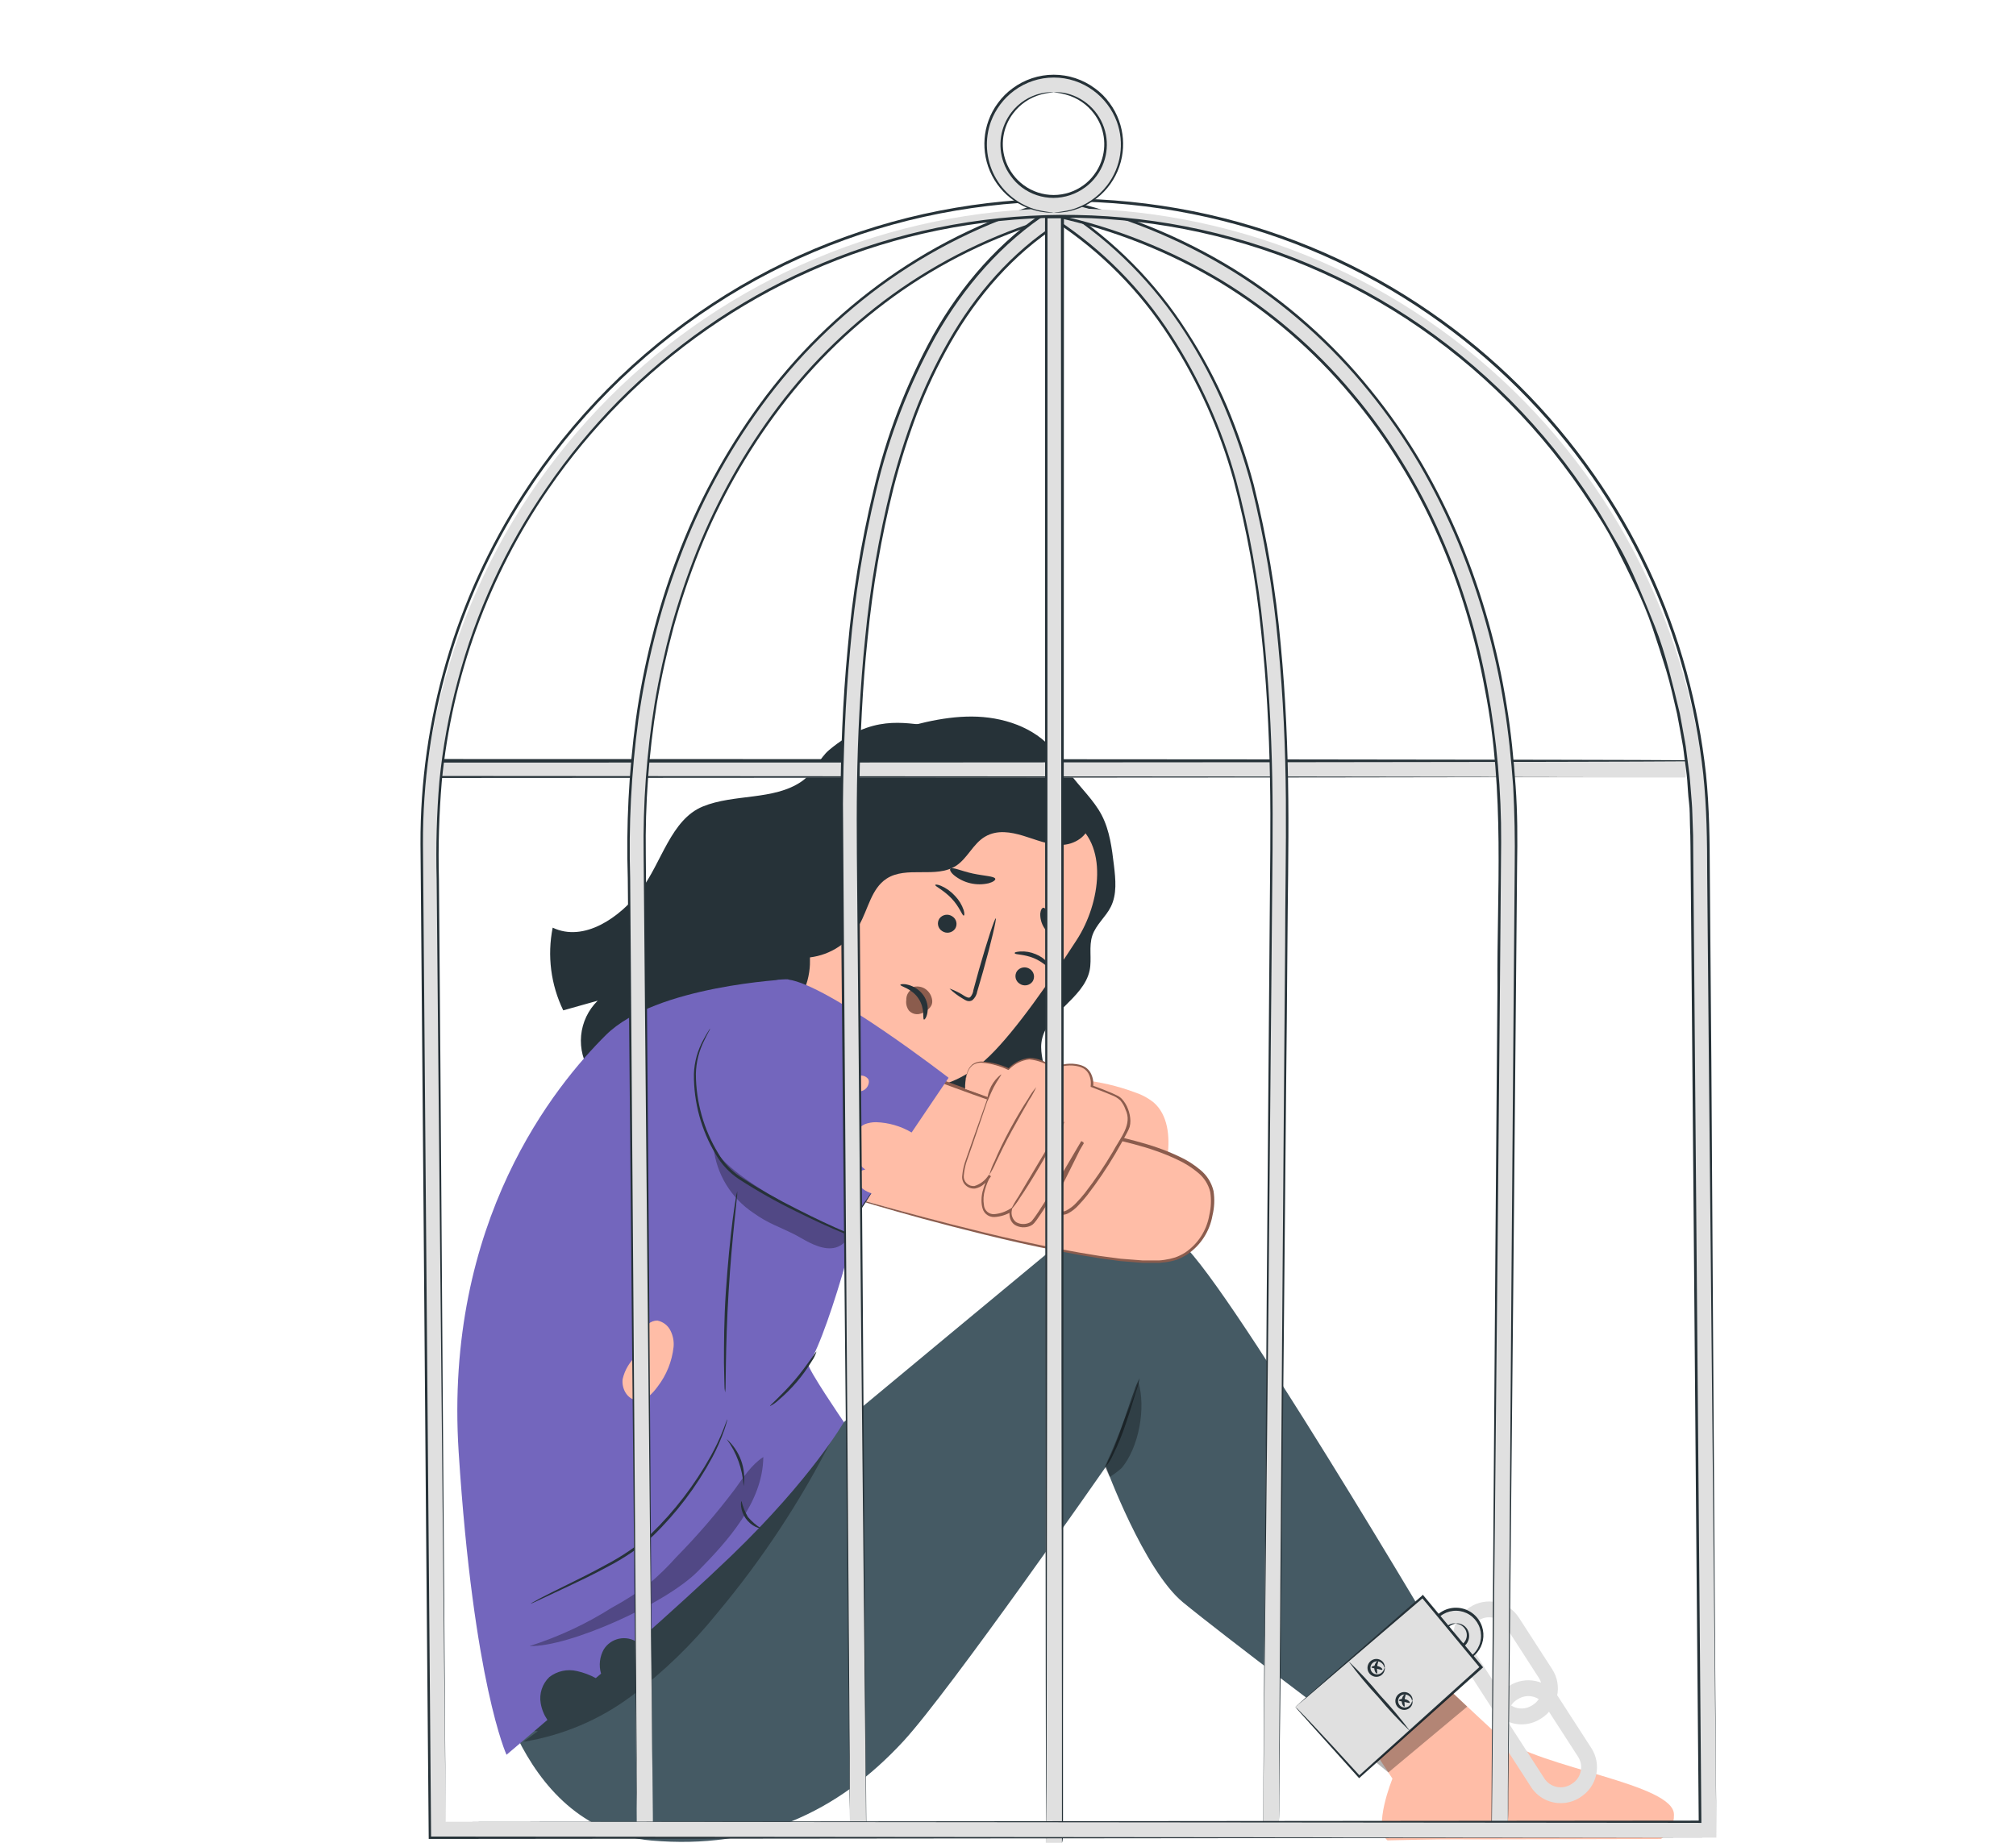 <?xml version="1.0" encoding="UTF-8"?> <svg xmlns="http://www.w3.org/2000/svg" width="350" height="320" viewBox="0 0 350 320" fill="none"> <g clip-path="url(#clip0_1232_600)"> <path d="M193.396 150.297C193.038 147.317 192.662 144.254 191.287 141.586C189.911 138.918 187.445 136.68 185.611 134.149C184.694 132.884 183.915 131.518 182.915 130.317C179.55 126.227 174.012 124.448 168.712 124.43C163.412 124.412 158.258 125.943 153.188 127.456L146.256 198.491C148.227 198.436 181.521 188.918 181.439 186.956C181.356 184.994 180.577 183.068 180.797 181.106C181.365 175.999 188.132 173.532 189.178 168.489C189.581 166.499 188.994 164.363 189.645 162.446C190.296 160.53 191.974 159.237 192.855 157.458C193.937 155.285 193.68 152.708 193.396 150.297Z" fill="#263238"></path> <path d="M185.987 142.493L163.412 133.214C162.448 132.647 161.306 132.462 160.213 132.697C159.119 132.931 158.154 133.567 157.507 134.479L121.214 179.73L141.194 206.569C143.945 202.956 153.921 187.808 153.912 187.827C153.903 187.845 162.687 192.311 171.848 183.325C176.432 178.85 182.31 170.35 186.913 163.244C191.076 156.862 192.561 146.363 185.987 142.493Z" fill="#FFBDA7"></path> <path d="M158.066 171.56C158.448 171.379 158.867 171.291 159.29 171.304C159.712 171.317 160.125 171.43 160.496 171.633C160.86 171.847 161.171 172.142 161.403 172.495C161.635 172.848 161.783 173.25 161.834 173.669C161.873 173.944 161.842 174.225 161.743 174.485C161.63 174.748 161.461 174.983 161.248 175.173C160.792 175.648 160.199 175.969 159.551 176.09C159.232 176.143 158.904 176.116 158.598 176.01C158.292 175.905 158.018 175.724 157.8 175.485C157.412 174.957 157.248 174.298 157.341 173.651C157.324 173.224 157.433 172.801 157.655 172.436C157.877 172.07 158.202 171.779 158.588 171.597" fill="#8B5C4D"></path> <path d="M179.265 170.441C179.016 170.785 178.643 171.018 178.225 171.09C177.807 171.162 177.377 171.067 177.028 170.826C176.851 170.717 176.698 170.574 176.578 170.404C176.459 170.235 176.374 170.043 176.329 169.841C176.285 169.638 176.282 169.429 176.32 169.225C176.358 169.021 176.436 168.826 176.551 168.653C176.801 168.311 177.174 168.08 177.592 168.008C178.009 167.936 178.438 168.029 178.788 168.268C178.964 168.378 179.115 168.522 179.235 168.692C179.354 168.861 179.438 169.052 179.483 169.255C179.527 169.457 179.531 169.666 179.493 169.87C179.456 170.074 179.378 170.268 179.265 170.441Z" fill="#263238"></path> <path d="M182.273 168.096C182.016 168.161 181.127 167.051 179.458 166.372C177.789 165.694 176.313 165.786 176.194 165.566C176.074 165.346 176.45 165.291 177.11 165.226C178.033 165.169 178.957 165.329 179.806 165.694C180.642 166.024 181.382 166.557 181.961 167.244C182.337 167.739 182.392 168.069 182.273 168.096Z" fill="#263238"></path> <path d="M165.805 161.299C165.555 161.641 165.181 161.872 164.764 161.944C164.346 162.016 163.917 161.923 163.567 161.684C163.391 161.575 163.238 161.431 163.118 161.262C162.998 161.093 162.913 160.901 162.869 160.698C162.825 160.496 162.821 160.286 162.859 160.082C162.897 159.878 162.976 159.684 163.09 159.511C163.34 159.169 163.714 158.937 164.131 158.865C164.549 158.794 164.978 158.887 165.328 159.126C165.504 159.235 165.657 159.378 165.777 159.548C165.897 159.717 165.982 159.909 166.026 160.111C166.071 160.314 166.074 160.524 166.036 160.727C165.998 160.931 165.919 161.126 165.805 161.299Z" fill="#263238"></path> <path d="M167.291 158.99C167.025 158.926 166.576 157.477 165.219 156.037C163.861 154.598 162.394 153.947 162.367 153.69C162.367 153.571 162.715 153.552 163.375 153.828C164.3 154.233 165.128 154.83 165.805 155.579C166.483 156.283 166.997 157.128 167.309 158.055C167.493 158.696 167.419 159.027 167.291 158.99Z" fill="#263238"></path> <path d="M164.842 171.662C165.753 171.983 166.621 172.414 167.428 172.945C167.813 173.174 168.207 173.358 168.446 173.156C168.756 172.809 168.949 172.373 168.996 171.909C169.308 170.79 169.628 169.617 169.959 168.388C171.371 163.409 172.709 159.411 172.874 159.475C173.039 159.54 172.095 163.62 170.683 168.645C170.335 169.864 169.995 171.029 169.665 172.147C169.571 172.745 169.269 173.291 168.812 173.688C168.667 173.778 168.503 173.833 168.333 173.849C168.162 173.865 167.991 173.841 167.831 173.78C167.592 173.684 167.364 173.561 167.153 173.413C166.311 172.929 165.535 172.341 164.842 171.662Z" fill="#263238"></path> <path d="M153.912 187.846C149.046 184.491 145.253 179.801 142.991 174.34C143.083 174.45 141.506 184.426 152.042 190.661L153.912 187.846Z" fill="#8B5C4D"></path> <path d="M160.413 177.045C160.129 176.981 160.642 175.147 159.45 173.377C158.258 171.607 156.259 171.277 156.314 171.02C156.314 170.901 156.846 170.791 157.681 171.02C158.752 171.302 159.69 171.951 160.331 172.854C160.94 173.73 161.184 174.809 161.009 175.862C160.862 176.696 160.532 177.091 160.413 177.045Z" fill="#263238"></path> <path d="M164.979 150.867C165.3 150.473 166.878 151.261 168.904 151.692C170.93 152.123 172.673 152.151 172.792 152.609C172.838 152.838 172.416 153.168 171.636 153.379C170.607 153.618 169.537 153.621 168.507 153.387C167.476 153.154 166.512 152.69 165.686 152.031C165.071 151.536 164.842 151.05 164.979 150.867Z" fill="#263238"></path> <path d="M181.154 157.631C181.659 157.631 181.97 158.905 182.75 160.134C183.529 161.363 184.437 162.225 184.244 162.692C184.144 162.903 183.703 162.958 183.098 162.692C182.325 162.338 181.675 161.762 181.231 161.037C180.787 160.312 180.569 159.471 180.604 158.621C180.668 157.988 180.916 157.631 181.154 157.631Z" fill="#263238"></path> <path d="M189.178 142.934C180.898 138.195 172.086 134.456 162.926 131.793C160.808 131.179 158.506 130.628 156.434 131.371C154.362 132.114 152.766 134.214 151.473 136.158L132.392 164.509L133.391 165.225C135.766 167.875 137.059 166.637 140.607 166.252C142.38 166.039 144.079 165.417 145.569 164.433C147.059 163.449 148.299 162.132 149.19 160.585C150.73 157.834 151.281 154.313 153.903 152.589C157.369 150.315 162.476 152.589 165.961 150.361C167.978 149.05 168.95 146.482 171.041 145.272C173.131 144.062 175.479 144.483 177.652 145.134C179.825 145.786 181.906 146.721 184.208 146.721C186.509 146.721 188.939 145.189 189.178 142.934Z" fill="#263238"></path> <path d="M143.972 130.217C142.221 131.666 141.414 134.132 139.14 135.719C134.298 139.02 127.44 137.828 122.021 140.047C116.464 142.321 114.859 149.83 111.228 154.599C107.597 159.367 101.371 163.667 95.952 161.09C94.983 165.949 95.627 170.991 97.786 175.45L103.764 173.772C102.126 175.383 101.108 177.521 100.89 179.808C100.672 182.096 101.268 184.387 102.572 186.279C106.781 182.886 111.146 179.42 116.326 177.935L134.06 174.184C139.268 176.578 140.69 169.6 140.616 166.959C140.405 158.771 148.869 160.384 151.995 151.829C155.461 142.458 155.801 144.576 160.248 138.534L161.376 125.972C156.874 125.632 151.445 123.982 143.972 130.217Z" fill="#263238"></path> <path d="M238.83 304.434L241.745 308.863C241.745 308.863 238.27 317.391 240.874 319.582C240.874 319.582 250.548 319.362 252.061 319.399C253.574 319.435 288.372 319.334 288.372 319.334C289.079 318.894 289.658 318.277 290.052 317.543C290.447 316.81 290.642 315.986 290.618 315.153C290.756 309.716 267.493 307.084 260.561 301.711C259.424 300.794 252.226 293.99 252.226 293.99L238.83 304.434Z" fill="#FFBDA7"></path> <path d="M145.559 247.742C146.191 247.183 183.282 216.429 183.282 216.429C183.282 216.429 195.523 210.661 204.573 215.512C210.992 218.996 251.539 287.858 251.539 287.858L235.877 301.686C235.877 301.686 212.165 283.842 205.371 278.24C198.576 272.637 191.993 254.702 191.993 254.702C191.993 254.702 164.888 293.635 156.865 302.337C145.329 314.844 131.264 321.18 113.099 319.612C88.91 317.521 84.71 285.566 84.71 285.566L121.388 262.551L145.559 247.742Z" fill="#455A64"></path> <path d="M197.852 239.332C197.71 240.126 197.499 240.905 197.219 241.661C196.779 243.091 196.192 245.054 195.459 247.209C194.848 249.062 194.107 250.87 193.24 252.618C192.919 253.362 192.49 254.055 191.965 254.672C192.248 253.921 192.573 253.187 192.937 252.472C193.542 251.115 194.267 249.207 195 247.062C195.734 244.916 196.376 242.954 196.898 241.56C197.135 240.785 197.455 240.038 197.852 239.332Z" fill="#263238"></path> <g opacity="0.3"> <path d="M197.632 239.982C197.068 241.902 196.372 243.78 195.55 245.603C193.827 250.188 192.855 252.425 191.791 254.699L192.653 256.478C193.393 256.02 194.093 255.498 194.744 254.919C197.733 251.297 198.98 244.485 197.632 239.982Z" fill="black"></path> </g> <path d="M139.231 170.03C139.231 170.113 138.415 170.03 137.141 170.205C135.483 170.446 133.878 170.964 132.391 171.736C130.9 172.516 129.469 173.404 128.109 174.395C127.557 174.834 126.96 175.215 126.33 175.532C126.799 175.002 127.329 174.528 127.907 174.12C129.232 173.039 130.664 172.095 132.18 171.305C133.711 170.506 135.384 170.017 137.104 169.865C137.817 169.761 138.543 169.817 139.231 170.03Z" fill="#263238"></path> <path d="M102.545 182.051C103.337 181.6 104.173 181.232 105.039 180.95C106.616 180.354 108.835 179.611 111.32 178.951C113.805 178.291 116.098 177.842 117.739 177.585C118.644 177.396 119.565 177.3 120.49 177.301C119.623 177.57 118.737 177.775 117.84 177.915C116.189 178.264 113.924 178.759 111.421 179.419C108.918 180.079 106.736 180.758 105.14 181.253C104.295 181.579 103.428 181.845 102.545 182.051Z" fill="#263238"></path> <g opacity="0.3"> <path d="M137.022 258.462C134.9 261.033 132.599 263.451 130.135 265.696C127.43 268.044 124.395 269.951 121.516 272.06C118.125 274.541 114.948 277.302 112.017 280.312C111.031 281.46 109.867 282.442 108.569 283.219C107.308 283.765 105.979 284.136 104.617 284.319C102.233 284.784 99.888 285.431 97.602 286.254C95.825 286.798 94.184 287.714 92.788 288.941C89.891 291.774 89.744 296.276 89.799 300.366L93.366 300.632L90.854 302.466C97.686 301.369 104.15 298.628 109.688 294.479C115.198 290.333 120.172 285.519 124.496 280.147C132.313 270.818 139.033 260.622 144.522 249.76L137.022 258.462Z" fill="black"></path> </g> <path d="M149.556 206.175L154.994 181.005L136.793 170.057C136.793 170.057 113.869 171.111 105.195 179.73C96.521 188.35 77.045 211.952 79.63 252.169C82.216 292.386 87.938 304.719 87.938 304.719C87.938 304.719 90.762 302.335 95.035 298.667C94.444 297.796 94.046 296.807 93.871 295.769C93.729 294.948 93.791 294.105 94.052 293.313C94.313 292.522 94.764 291.807 95.365 291.23C96.037 290.708 96.817 290.342 97.649 290.161C98.48 289.98 99.342 289.989 100.17 290.185C101.31 290.436 102.409 290.847 103.434 291.405L104.351 290.634C104.141 289.929 104.077 289.188 104.162 288.456C104.247 287.725 104.48 287.018 104.846 286.38C105.141 285.919 105.524 285.522 105.974 285.211C106.423 284.899 106.93 284.68 107.465 284.566C107.999 284.452 108.551 284.444 109.089 284.545C109.626 284.645 110.138 284.851 110.596 285.151C116.409 279.989 122.342 274.615 127.027 270.104C141.001 256.634 146.503 246.942 146.503 246.942C146.503 246.942 140.02 237.452 140.369 236.911C144.11 231.235 151.161 204.579 149.556 206.175Z" fill="#7366BD"></path> <path d="M202.703 200.664C203.124 197.373 202.785 193.604 200.273 191.431C199.28 190.648 198.156 190.049 196.953 189.661C194.028 188.577 190.978 187.865 187.876 187.543L181.695 195.108L202.703 200.664Z" fill="#FFBDA7"></path> <path d="M126.266 246.463C126.255 246.629 126.221 246.793 126.165 246.949C126.073 247.261 125.963 247.719 125.752 248.297C125.177 249.94 124.478 251.537 123.662 253.074C120.939 258.137 117.45 262.749 113.319 266.746C110.93 268.832 108.298 270.62 105.479 272.073C102.93 273.458 100.555 274.577 98.574 275.512L93.87 277.713L92.587 278.309C92.439 278.383 92.286 278.444 92.128 278.492C92.251 278.383 92.391 278.293 92.541 278.226C92.825 278.061 93.238 277.823 93.779 277.538C94.87 276.961 96.456 276.181 98.428 275.209C100.399 274.237 102.737 273.091 105.268 271.688C108.039 270.232 110.63 268.456 112.989 266.398C117.083 262.43 120.577 257.886 123.359 252.909C124.202 251.401 124.943 249.839 125.578 248.233C126.027 247.096 126.229 246.445 126.266 246.463Z" fill="#263238"></path> <path d="M142.258 206.203C142.258 206.203 186.344 219.847 201.419 218.985C209.744 218.499 210.826 210.045 210.588 207.441C210.35 204.836 208.397 200.949 194.34 197.666C180.283 194.383 154.746 184.389 154.746 184.389L142.258 206.203Z" fill="#FFBDA7"></path> <path d="M142.258 206.203C142.258 206.203 142.313 206.074 142.45 205.827L143.074 204.699L145.504 200.362C147.649 196.547 150.739 191.064 154.563 184.306L154.627 184.178L154.774 184.224C161.623 186.846 169.775 189.863 178.908 192.898C183.492 194.402 188.297 195.924 193.359 197.18C195.889 197.813 198.494 198.427 201.052 199.326C202.345 199.779 203.612 200.302 204.848 200.894C206.115 201.484 207.299 202.24 208.369 203.14C209.524 204.073 210.336 205.363 210.68 206.808C210.903 208.218 210.844 209.657 210.505 211.044C210.269 212.418 209.756 213.729 208.998 214.898C208.24 216.068 207.252 217.071 206.095 217.848C205.517 218.216 204.902 218.523 204.261 218.765C203.618 218.966 202.958 219.11 202.29 219.196C201.96 219.196 201.62 219.287 201.29 219.297H198.356L194.542 218.994L190.874 218.499C181.154 216.958 172.535 214.831 165.374 212.997C158.212 211.163 152.417 209.449 148.438 208.257L143.853 206.863L142.67 206.478L142.276 206.331L142.689 206.432L143.881 206.771L148.465 208.082C152.454 209.21 158.24 210.833 165.429 212.667C172.617 214.501 181.218 216.582 190.91 218.095L194.578 218.581L198.356 218.875H201.254C201.574 218.875 201.886 218.801 202.171 218.774C202.793 218.689 203.406 218.551 204.004 218.361C204.615 218.146 205.199 217.863 205.747 217.518C206.85 216.774 207.791 215.815 208.512 214.697C209.234 213.58 209.722 212.328 209.946 211.017C210.261 209.695 210.318 208.325 210.111 206.982C209.783 205.653 209.026 204.47 207.956 203.617C206.915 202.747 205.766 202.017 204.536 201.444C203.32 200.855 202.071 200.338 200.795 199.894C198.264 198.977 195.679 198.39 193.148 197.758C188.059 196.483 183.245 194.952 178.669 193.439C169.5 190.376 161.385 187.332 154.545 184.664L154.755 184.59L145.586 200.453C144.504 202.287 143.651 203.782 143.064 204.791L142.395 205.928C142.349 206.065 142.258 206.203 142.258 206.203Z" fill="#8B5C4D"></path> <path d="M167.565 189.13C167.565 189.13 167.318 185.462 169.243 184.674C171.169 183.885 175.103 185.682 175.103 185.682C176.037 184.703 177.268 184.059 178.605 183.848C180.513 183.72 183.071 185.517 183.071 185.517C184.472 184.826 186.081 184.682 187.582 185.114C189.985 185.866 189.563 188.626 189.563 188.626C189.563 188.626 192.653 189.744 194.019 190.459C195.385 191.175 196.522 194.127 195.78 195.879C195.037 197.63 188.151 209.633 184.978 210.55C182.475 211.256 183.282 207.606 183.282 207.606L187.931 198.281C187.931 198.281 181.008 210.256 179.302 212.182C178.431 213.172 175.038 213.218 175.469 210.119C175.469 210.119 170.811 212.97 170.573 208.697C170.61 207.086 171.052 205.509 171.857 204.113C171.857 204.113 170.023 206.864 168.29 206.002C166.758 205.241 166.841 203.948 168.29 199.831C169.738 195.714 171.462 190.606 171.462 190.606L167.565 189.13Z" fill="#FFBDA7"></path> <path d="M167.565 189.13C167.661 189.143 167.754 189.171 167.841 189.213L168.611 189.479L171.545 190.533H171.618V190.616C170.94 192.633 170.014 195.365 168.868 198.694C168.583 199.528 168.281 200.399 167.951 201.307C167.609 202.23 167.396 203.196 167.318 204.177C167.299 204.417 167.333 204.659 167.419 204.884C167.504 205.109 167.639 205.312 167.813 205.479C167.989 205.652 168.202 205.784 168.434 205.866C168.667 205.949 168.915 205.979 169.161 205.956C170.215 205.64 171.112 204.94 171.673 203.994L171.994 204.195C171.57 204.954 171.237 205.76 171.004 206.598C170.737 207.464 170.674 208.381 170.821 209.275C170.854 209.717 171.058 210.129 171.391 210.422C171.723 210.715 172.157 210.866 172.599 210.843C173.576 210.758 174.518 210.444 175.35 209.926L175.726 209.706L175.671 210.137C175.582 210.517 175.602 210.915 175.731 211.283C175.859 211.652 176.09 211.976 176.396 212.219C176.746 212.42 177.14 212.534 177.543 212.552C177.947 212.57 178.349 212.49 178.715 212.32C178.889 212.242 179.042 212.126 179.165 211.98C179.302 211.806 179.44 211.641 179.568 211.458C179.834 211.1 180.082 210.733 180.338 210.348C180.834 209.596 181.329 208.817 181.815 208.037C183.768 204.892 185.73 201.573 187.72 198.153L188.132 198.373L184.942 204.791L183.484 207.707V207.652C183.314 208.363 183.33 209.105 183.529 209.807C183.573 209.954 183.657 210.085 183.772 210.186C183.888 210.287 184.029 210.352 184.18 210.376C184.516 210.418 184.856 210.354 185.152 210.192C185.796 209.851 186.376 209.401 186.867 208.863C187.381 208.322 187.876 207.771 188.334 207.185C190.109 204.898 191.735 202.5 193.203 200.005C194.487 197.593 196.66 195.237 195.395 192.669C195.197 192.08 194.885 191.535 194.478 191.065C194.028 190.658 193.501 190.347 192.928 190.148C191.773 189.644 190.627 189.231 189.499 188.782L189.352 188.736V188.571C189.454 187.819 189.313 187.054 188.949 186.388C188.764 186.076 188.514 185.807 188.215 185.6C187.912 185.411 187.581 185.271 187.234 185.187C185.857 184.853 184.407 185.012 183.135 185.637L183.034 185.682L182.952 185.627C181.714 184.691 180.242 184.117 178.697 183.968C177.354 184.118 176.106 184.738 175.176 185.719L175.112 185.792H175.029C173.632 185.111 172.122 184.691 170.573 184.555C169.958 184.482 169.338 184.639 168.831 184.995C168.436 185.33 168.141 185.768 167.978 186.26C167.749 186.938 167.616 187.645 167.584 188.36V188.919C167.591 188.983 167.591 189.048 167.584 189.112C167.584 189.112 167.584 189.048 167.584 188.919C167.584 188.791 167.584 188.607 167.584 188.36C167.588 187.629 167.702 186.902 167.923 186.205C168.085 185.685 168.386 185.219 168.794 184.857C169.325 184.473 169.975 184.291 170.628 184.344C172.217 184.46 173.771 184.867 175.213 185.545H175.057C176.025 184.52 177.324 183.871 178.725 183.711C179.512 183.724 180.288 183.895 181.008 184.215C181.769 184.537 182.497 184.933 183.181 185.398H183.007C184.352 184.715 185.895 184.533 187.362 184.885C187.752 184.976 188.123 185.131 188.463 185.343C188.809 185.584 189.1 185.897 189.315 186.26C189.726 187.003 189.89 187.857 189.783 188.699L189.655 188.488C190.792 188.901 191.947 189.341 193.111 189.845L193.983 190.258C194.296 190.405 194.577 190.614 194.808 190.872C195.261 191.378 195.613 191.966 195.844 192.605C196.095 193.249 196.231 193.932 196.247 194.623C196.255 194.981 196.211 195.339 196.119 195.686C196.003 196.022 195.859 196.347 195.688 196.658C195.055 197.878 194.358 199.079 193.643 200.326C192.163 202.837 190.528 205.253 188.747 207.561C188.279 208.157 187.775 208.725 187.252 209.275C186.73 209.859 186.11 210.347 185.418 210.715C185.037 210.911 184.605 210.985 184.18 210.926C183.949 210.886 183.733 210.785 183.554 210.634C183.375 210.482 183.24 210.285 183.163 210.064C182.927 209.271 182.905 208.429 183.098 207.625L184.547 204.709C185.648 202.517 186.73 200.344 187.747 198.29L188.169 198.52C186.17 201.94 184.208 205.259 182.246 208.404C181.751 209.193 181.255 209.972 180.742 210.733C180.494 211.109 180.238 211.485 179.972 211.852C179.834 212.035 179.687 212.219 179.541 212.393C179.376 212.585 179.173 212.741 178.945 212.851C178.51 213.054 178.032 213.147 177.552 213.123C177.073 213.099 176.607 212.959 176.194 212.714C175.791 212.442 175.498 212.036 175.369 211.568C175.246 211.126 175.218 210.664 175.286 210.211L175.607 210.421C174.71 210.959 173.698 211.274 172.655 211.338C172.384 211.353 172.113 211.313 171.858 211.221C171.603 211.13 171.369 210.989 171.169 210.807C170.972 210.626 170.813 210.408 170.701 210.165C170.607 209.927 170.534 209.682 170.481 209.431C170.325 208.478 170.394 207.501 170.683 206.579C170.925 205.707 171.277 204.87 171.728 204.085L172.04 204.287C171.7 204.775 171.299 205.219 170.848 205.607C170.401 206.01 169.853 206.283 169.262 206.396C168.964 206.42 168.664 206.38 168.382 206.279C168.101 206.178 167.844 206.018 167.63 205.809C167.424 205.61 167.264 205.368 167.163 205.1C167.061 204.832 167.02 204.545 167.043 204.26C167.128 203.246 167.353 202.249 167.712 201.298C168.033 200.381 168.336 199.51 168.629 198.675L171.462 190.643V190.744L168.528 189.598L167.786 189.295L167.565 189.13Z" fill="#8B5C4D"></path> <path d="M184.858 194.695C184.52 195.512 184.115 196.301 183.648 197.052C182.85 198.482 181.732 200.454 180.466 202.599C179.201 204.745 177.991 206.671 177.064 208.018C176.601 208.776 176.067 209.489 175.469 210.146C175.845 209.346 176.284 208.576 176.78 207.844L180.054 202.343C181.319 200.188 182.484 198.253 183.355 196.841C183.787 196.08 184.29 195.361 184.858 194.695Z" fill="#8B5C4D"></path> <path d="M179.907 188.781C179.559 189.556 179.148 190.301 178.679 191.009C177.89 192.357 176.845 194.228 175.68 196.337C174.516 198.446 173.599 200.371 172.93 201.774C172.602 202.558 172.209 203.312 171.756 204.03C171.975 203.202 172.282 202.399 172.673 201.637C173.278 200.188 174.195 198.226 175.332 196.135C176.469 194.044 177.588 192.165 178.459 190.863C178.87 190.122 179.355 189.424 179.907 188.781Z" fill="#8B5C4D"></path> <path d="M173.818 186.561C173.919 186.652 173.167 187.56 172.507 188.835C171.847 190.109 171.508 191.237 171.37 191.209C171.418 190.304 171.661 189.419 172.084 188.616C172.507 187.814 173.098 187.112 173.818 186.561Z" fill="#8B5C4D"></path> <path d="M111.797 231.437C111.879 232.362 111.792 233.294 111.54 234.187C111.299 234.609 110.989 234.987 110.623 235.306C109.362 236.387 108.479 237.842 108.102 239.46C107.872 241.083 108.881 242.99 110.522 243.128C112.164 243.265 113.273 242 114.19 240.762C115.716 238.769 116.667 236.398 116.941 233.903C117.03 232.958 116.858 232.007 116.446 231.152C116.232 230.685 115.91 230.275 115.507 229.956C115.104 229.637 114.63 229.419 114.126 229.318C113.542 229.313 112.977 229.527 112.543 229.917C112.108 230.308 111.836 230.846 111.779 231.427" fill="#FFBDA7"></path> <g opacity="0.3"> <path d="M127.586 258.591C124.456 262.746 121.056 266.691 117.408 270.401C115.916 272.081 114.304 273.65 112.585 275.096C110.577 276.612 108.455 277.973 106.24 279.167C101.779 281.998 96.971 284.241 91.936 285.842C98.868 286.025 115.666 278.442 121.186 272.822C126.266 267.659 132.446 260.901 132.519 253.016C130.438 254.373 129.053 256.555 127.586 258.591Z" fill="black"></path> </g> <g opacity="0.3"> <path d="M124.863 181.059C122.58 186.258 123.029 194.162 123.882 199.333C124.144 201.599 124.895 203.78 126.084 205.726C127.273 207.672 128.872 209.336 130.768 210.602C133.519 212.556 135.151 212.941 138.104 214.444C140.35 215.6 146.897 220.542 148.621 211.143L124.863 181.059Z" fill="black"></path> </g> <path d="M148.759 205.405C148.669 205.158 148.638 204.893 148.667 204.632C148.696 204.37 148.785 204.119 148.927 203.897C149.069 203.675 149.26 203.489 149.485 203.353C149.71 203.217 149.964 203.135 150.226 203.113C149.591 202.639 149.06 202.039 148.665 201.352C148.271 200.664 148.022 199.903 147.934 199.115C147.869 198.323 148.042 197.53 148.431 196.838C148.82 196.145 149.406 195.584 150.116 195.227C150.748 194.985 151.42 194.864 152.097 194.87C154.271 194.937 156.394 195.552 158.268 196.658L164.686 187.158C164.686 187.158 143.725 170.937 136.83 170.103C131.071 169.397 123.341 178.631 123.341 178.631C120.591 180.263 120.792 188.964 123.24 197.941C125.139 204.91 146.714 214.098 146.714 214.098L151.299 207.221C150.28 206.902 149.39 206.266 148.759 205.405Z" fill="#7366BD"></path> <path d="M148.685 186.78C148.366 186.829 148.075 186.993 147.867 187.241C147.659 187.489 147.549 187.805 147.558 188.128C147.589 188.45 147.718 188.755 147.928 189.001C148.138 189.247 148.418 189.422 148.731 189.504C148.978 189.555 149.234 189.553 149.48 189.498C149.727 189.442 149.958 189.334 150.159 189.181C150.36 189.028 150.526 188.833 150.645 188.61C150.764 188.388 150.834 188.142 150.849 187.89C150.854 187.733 150.826 187.577 150.767 187.431C150.626 187.229 150.438 187.063 150.219 186.948C150.001 186.833 149.758 186.772 149.511 186.771C149.113 186.653 148.685 186.685 148.309 186.863" fill="#FFBDA7"></path> <path d="M151.243 207.174C151.173 207.353 151.08 207.522 150.968 207.679L150.097 209.072L146.815 214.143L146.741 214.262L146.613 214.207C144.192 213.226 141.341 211.924 138.214 210.365C134.796 208.7 131.483 206.829 128.292 204.763C126.645 203.666 125.274 202.204 124.285 200.49C121.74 196.266 120.42 191.419 120.471 186.488C120.547 184.398 121.116 182.356 122.131 180.528C122.47 179.877 122.763 179.391 122.974 179.07C123.067 178.897 123.177 178.734 123.304 178.584C123.243 178.77 123.16 178.949 123.057 179.116C122.873 179.455 122.607 179.95 122.296 180.61C121.364 182.436 120.856 184.448 120.81 186.497C120.828 191.348 122.166 196.103 124.68 200.251C125.64 201.905 126.967 203.317 128.558 204.378C131.735 206.433 135.026 208.306 138.415 209.989C141.515 211.566 144.348 212.905 146.741 213.914L146.54 213.978L149.941 208.99C150.336 208.44 150.647 207.99 150.858 207.642C150.97 207.473 151.099 207.316 151.243 207.174Z" fill="#263238"></path> <path d="M125.89 241.805C125.807 241.352 125.767 240.891 125.771 240.43C125.771 239.513 125.698 238.257 125.689 236.67C125.689 233.498 125.689 229.115 126.019 224.273C126.349 219.432 126.771 215.104 127.183 211.922C127.394 210.345 127.578 209.08 127.724 208.199C127.778 207.743 127.87 207.292 127.999 206.852C128.014 207.312 127.983 207.773 127.908 208.227L127.523 211.959C127.193 215.113 126.789 219.478 126.496 224.301C126.202 229.124 126.083 233.47 126.028 236.68L125.973 240.43C125.982 240.89 125.955 241.35 125.89 241.805Z" fill="#263238"></path> <path d="M129.1 258.081C128.931 255.128 127.909 252.286 126.157 249.902C127.292 250.911 128.156 252.188 128.67 253.617C129.184 255.046 129.332 256.581 129.1 258.081Z" fill="#263238"></path> <path d="M132.062 265.364C132.062 265.419 131.686 265.364 131.145 265.125C130.474 264.787 129.896 264.289 129.463 263.675C129.029 263.061 128.754 262.35 128.66 261.604C128.596 261.036 128.66 260.688 128.742 260.688C128.97 261.656 129.344 262.583 129.852 263.438C130.49 264.185 131.235 264.834 132.062 265.364Z" fill="#263238"></path> <path d="M133.684 244.174C133.593 244.064 135.747 242.276 137.966 239.663C140.185 237.049 141.634 234.647 141.744 234.72C141.561 235.31 141.286 235.867 140.928 236.371C140.162 237.64 139.294 238.845 138.333 239.974C137.37 241.102 136.318 242.151 135.188 243.11C134.743 243.539 134.236 243.897 133.684 244.174Z" fill="#263238"></path> <path d="M264.165 299.438C263.14 299.439 262.131 299.182 261.23 298.692C260.33 298.202 259.567 297.493 259.012 296.632L253.216 287.655C252.337 286.288 252.037 284.628 252.381 283.039C252.724 281.451 253.685 280.064 255.05 279.182L255.225 279.072C256.592 278.193 258.252 277.893 259.84 278.237C261.429 278.58 262.816 279.541 263.697 280.906L269.492 289.883C270.371 291.249 270.671 292.907 270.327 294.495C269.983 296.082 269.023 297.467 267.658 298.347L267.475 298.466C266.488 299.101 265.339 299.439 264.165 299.438ZM261.322 295.137C261.561 295.51 261.872 295.832 262.235 296.084C262.599 296.336 263.009 296.515 263.442 296.608C263.875 296.702 264.322 296.709 264.757 296.63C265.193 296.551 265.608 296.386 265.98 296.146L266.164 296.027C266.913 295.54 267.439 294.777 267.626 293.904C267.813 293.031 267.647 292.119 267.163 291.369L261.368 282.383C260.88 281.633 260.115 281.107 259.241 280.92C258.366 280.732 257.453 280.899 256.701 281.383L256.527 281.493C255.777 281.982 255.25 282.746 255.06 283.62C254.965 284.053 254.956 284.5 255.035 284.936C255.114 285.372 255.278 285.788 255.518 286.16L261.322 295.137Z" fill="#E0E0E0"></path> <path d="M270.959 313.117C269.935 313.12 268.926 312.865 268.026 312.377C267.125 311.888 266.362 311.181 265.806 310.32L260.011 301.334C259.132 299.969 258.832 298.31 259.176 296.723C259.52 295.136 260.48 293.751 261.845 292.871L262.019 292.752C263.385 291.876 265.043 291.577 266.63 291.92C268.216 292.264 269.601 293.223 270.482 294.586L276.287 303.572C277.163 304.938 277.462 306.596 277.118 308.182C276.774 309.769 275.816 311.154 274.453 312.035L274.279 312.154C273.287 312.787 272.135 313.121 270.959 313.117ZM268.117 308.826C268.603 309.577 269.367 310.105 270.242 310.294C271.117 310.483 272.031 310.318 272.784 309.834L272.958 309.715C273.333 309.479 273.655 309.17 273.908 308.806C274.16 308.442 274.336 308.031 274.425 307.597C274.521 307.165 274.53 306.717 274.451 306.281C274.373 305.845 274.208 305.429 273.967 305.057L268.163 296.071C267.923 295.699 267.612 295.378 267.248 295.127C266.884 294.875 266.474 294.698 266.041 294.605C265.608 294.512 265.161 294.506 264.726 294.586C264.291 294.666 263.876 294.831 263.505 295.072L263.321 295.182C262.571 295.67 262.045 296.434 261.858 297.309C261.671 298.184 261.838 299.097 262.322 299.849L268.117 308.826Z" fill="#E0E0E0"></path> <path d="M252.649 288.6C251.741 288.58 250.86 288.29 250.117 287.769C249.374 287.247 248.803 286.517 248.475 285.67C248.148 284.823 248.079 283.898 248.278 283.012C248.477 282.127 248.934 281.32 249.592 280.694C250.25 280.069 251.078 279.652 251.973 279.498C252.868 279.344 253.788 279.459 254.617 279.828C255.446 280.198 256.147 280.805 256.631 281.573C257.115 282.342 257.36 283.236 257.334 284.144C257.301 285.355 256.789 286.503 255.911 287.338C255.033 288.174 253.86 288.627 252.649 288.6ZM252.814 281.934C252.539 281.925 252.265 281.971 252.008 282.069C251.751 282.167 251.516 282.315 251.317 282.504C251.117 282.693 250.957 282.92 250.846 283.172C250.735 283.423 250.674 283.694 250.668 283.969C250.656 284.385 250.767 284.795 250.988 285.148C251.209 285.5 251.529 285.779 251.909 285.949C252.289 286.119 252.71 286.173 253.12 286.103C253.53 286.033 253.91 285.843 254.212 285.556C254.514 285.27 254.724 284.9 254.815 284.495C254.907 284.089 254.876 283.665 254.726 283.277C254.576 282.889 254.314 282.554 253.974 282.315C253.634 282.076 253.23 281.943 252.814 281.934Z" fill="#E0E0E0"></path> <path d="M252.813 281.933C252.813 281.933 253.006 281.86 253.354 281.933C253.85 282.04 254.292 282.32 254.601 282.722C254.834 283.025 254.985 283.384 255.039 283.763C255.094 284.142 255.05 284.528 254.913 284.886C254.745 285.333 254.441 285.717 254.045 285.984C253.648 286.251 253.178 286.388 252.701 286.376C252.223 286.364 251.761 286.203 251.378 285.916C250.996 285.629 250.712 285.231 250.567 284.776C250.449 284.411 250.426 284.022 250.502 283.646C250.577 283.271 250.748 282.921 250.998 282.63C251.323 282.241 251.78 281.983 252.281 281.905C252.63 281.905 252.822 281.905 252.813 281.905C252.804 281.905 252.63 281.951 252.327 282.043C251.901 282.172 251.528 282.436 251.263 282.795C251.093 283.008 250.971 283.255 250.905 283.52C250.84 283.784 250.831 284.06 250.882 284.328C250.932 284.596 251.039 284.85 251.196 285.073C251.354 285.296 251.557 285.482 251.793 285.619C252.028 285.756 252.291 285.841 252.562 285.868C252.833 285.894 253.107 285.862 253.365 285.773C253.623 285.685 253.859 285.541 254.056 285.353C254.253 285.165 254.408 284.937 254.509 284.684C254.631 284.386 254.677 284.064 254.645 283.744C254.613 283.425 254.504 283.118 254.326 282.85C254.074 282.484 253.716 282.205 253.299 282.052C252.996 281.988 252.813 281.97 252.813 281.933Z" fill="#263238"></path> <path d="M252.648 288.598C252.648 288.553 253.052 288.598 253.749 288.388C254.716 288.13 255.573 287.563 256.188 286.774C256.689 286.137 257.003 285.374 257.096 284.569C257.188 283.764 257.054 282.95 256.71 282.216C256.365 281.483 255.823 280.86 255.145 280.417C254.466 279.975 253.678 279.729 252.868 279.709C252.058 279.689 251.259 279.895 250.559 280.303C249.859 280.711 249.287 281.307 248.906 282.022C248.526 282.737 248.352 283.544 248.404 284.352C248.456 285.161 248.732 285.939 249.201 286.599C249.776 287.419 250.603 288.028 251.557 288.332C252.236 288.543 252.648 288.553 252.648 288.598C252.648 288.644 252.547 288.598 252.346 288.598C252.064 288.592 251.785 288.556 251.511 288.488C250.475 288.232 249.56 287.623 248.925 286.765C248.447 286.127 248.139 285.379 248.03 284.59C247.921 283.8 248.015 282.996 248.302 282.253C248.655 281.331 249.285 280.54 250.106 279.991C250.927 279.442 251.898 279.16 252.885 279.185C253.873 279.21 254.828 279.541 255.62 280.131C256.411 280.722 257.001 281.543 257.306 282.482C257.552 283.24 257.603 284.047 257.454 284.829C257.305 285.611 256.961 286.343 256.454 286.957C255.776 287.78 254.832 288.341 253.785 288.543C253.509 288.605 253.224 288.626 252.942 288.608C252.749 288.626 252.648 288.617 252.648 288.598Z" fill="#263238"></path> <path d="M224.874 296.43C225.452 296.843 236.015 308.552 236.015 308.552L257.187 289.535L247.009 277.275L224.874 296.43Z" fill="#E0E0E0"></path> <path d="M224.874 296.429L225.259 296.072L226.442 295.017L230.953 291.028L246.871 277.1L247.009 276.926L247.156 277.1C250.264 280.85 253.675 284.958 257.242 289.24L257.334 289.359L257.48 289.534L257.315 289.69C249.219 296.924 241.81 303.563 236.097 308.661L235.969 308.78L235.84 308.652L224.837 296.402C225.149 296.629 225.435 296.89 225.69 297.181C226.222 297.713 226.992 298.52 227.964 299.556C229.917 301.637 232.714 304.663 236.116 308.404H235.859L256.994 289.35V289.68L256.903 289.57L246.816 277.403H247.137L231.192 291.047L226.607 294.98L225.351 296.026C225.202 296.172 225.043 296.307 224.874 296.429Z" fill="#263238"></path> <path d="M244.827 300.646C242.864 298.775 241.012 296.791 239.279 294.705C237.431 292.724 235.701 290.636 234.099 288.451C236.05 290.32 237.887 292.304 239.6 294.393C241.461 296.375 243.206 298.463 244.827 300.646Z" fill="#263238"></path> <path d="M240.379 289.627C240.297 289.627 240.324 289.095 239.765 288.71C239.61 288.596 239.429 288.523 239.239 288.496C239.049 288.469 238.855 288.489 238.674 288.554C238.46 288.633 238.275 288.774 238.141 288.958C238.008 289.143 237.931 289.362 237.922 289.59C237.915 289.82 237.978 290.046 238.103 290.239C238.227 290.432 238.407 290.583 238.619 290.672C238.797 290.744 238.989 290.773 239.18 290.757C239.371 290.741 239.556 290.68 239.719 290.58C240.297 290.186 240.297 289.663 240.379 289.663C240.462 289.663 240.444 289.792 240.379 290.021C240.32 290.352 240.14 290.649 239.875 290.855C239.675 291.017 239.435 291.123 239.181 291.163C238.927 291.203 238.667 291.176 238.426 291.085C238.122 290.973 237.861 290.769 237.679 290.501C237.497 290.233 237.403 289.915 237.411 289.591C237.419 289.268 237.529 288.954 237.724 288.696C237.919 288.438 238.191 288.247 238.5 288.15C238.745 288.071 239.007 288.057 239.26 288.11C239.513 288.163 239.747 288.281 239.939 288.453C240.197 288.671 240.362 288.979 240.398 289.315C240.453 289.508 240.407 289.627 240.379 289.627Z" fill="#263238"></path> <path d="M239.059 290.608C238.958 290.691 238.528 290.205 238.601 289.471C238.674 288.738 239.179 288.334 239.261 288.435C239.344 288.536 239.114 288.949 239.069 289.508C239.023 290.067 239.179 290.535 239.059 290.608Z" fill="#263238"></path> <path d="M239.986 289.937C239.903 290.047 239.509 289.873 239.014 289.772C238.519 289.671 238.097 289.652 238.097 289.524C238.097 289.396 238.546 289.176 239.151 289.313C239.757 289.451 240.068 289.836 239.986 289.937Z" fill="#263238"></path> <path d="M245.175 295.375C245.102 295.375 245.175 294.843 244.57 294.458C244.413 294.348 244.232 294.278 244.042 294.252C243.853 294.227 243.659 294.247 243.479 294.311C243.264 294.388 243.077 294.529 242.943 294.713C242.809 294.898 242.734 295.119 242.727 295.347C242.723 295.576 242.787 295.802 242.911 295.994C243.035 296.187 243.214 296.338 243.424 296.429C243.602 296.502 243.795 296.53 243.986 296.513C244.178 296.495 244.362 296.432 244.524 296.328C245.102 295.943 245.102 295.411 245.175 295.411C245.249 295.411 245.249 295.54 245.221 295.769C245.16 296.099 244.981 296.396 244.717 296.603C244.515 296.765 244.274 296.872 244.018 296.912C243.763 296.952 243.501 296.925 243.259 296.833C242.955 296.72 242.694 296.515 242.513 296.247C242.332 295.978 242.239 295.66 242.248 295.336C242.257 295.012 242.368 294.699 242.564 294.442C242.76 294.184 243.032 293.994 243.341 293.899C243.587 293.819 243.849 293.805 244.102 293.858C244.354 293.911 244.588 294.029 244.781 294.201C245.034 294.423 245.197 294.729 245.239 295.063C245.221 295.265 245.175 295.375 245.175 295.375Z" fill="#263238"></path> <path d="M243.828 296.354C243.727 296.437 243.296 295.951 243.36 295.217C243.424 294.484 243.947 294.08 244.029 294.181C244.112 294.282 243.883 294.695 243.837 295.254C243.791 295.813 243.938 296.281 243.828 296.354Z" fill="#263238"></path> <path d="M244.754 295.689C244.671 295.79 244.268 295.625 243.772 295.524C243.277 295.423 242.855 295.405 242.855 295.268C242.855 295.13 243.305 294.928 243.91 295.057C244.515 295.185 244.836 295.588 244.754 295.689Z" fill="#263238"></path> <g opacity="0.3"> <path d="M254.72 296.357L241.03 307.791L238.83 305.975L252.226 294L254.72 296.357Z" fill="black"></path> </g> <path d="M292.627 132.213H74.707V135.019H292.627V132.213Z" fill="#E0E0E0"></path> <path d="M292.627 135.018C292.627 135.018 292.627 134.394 292.627 132.212C279.79 132.331 187.059 132.423 74.716 132.423L74.954 132.185V134.99L74.716 134.752L228.835 134.853L275.489 134.926H288.189H291.499H292.636C292.636 134.926 292.269 134.926 291.526 134.926H288.253H275.617L229.009 135L74.716 135.091H74.468V131.809H74.725C187.068 131.809 279.826 131.9 292.636 132.019C292.645 134.431 292.627 135.018 292.627 135.018Z" fill="#263238"></path> <path d="M110.559 317.749L109.119 147.335C108.652 91.338 137.765 47.159 183.291 34.772L184.033 37.522C139.773 49.525 111.467 92.621 111.934 147.317L113.365 317.73L110.559 317.749Z" fill="#E0E0E0"></path> <path d="M110.559 317.748H113.364C113.3 311.256 112.933 274.441 112.374 218.617C112.246 204.662 112.108 189.505 111.961 173.357C111.9 165.276 111.827 156.953 111.741 148.389C111.611 139.593 112.252 130.802 113.658 122.119C114.401 117.681 115.382 113.224 116.565 108.777C117.818 104.295 119.306 99.881 121.021 95.555C124.574 86.654 129.298 78.266 135.068 70.614C141.04 62.684 148.24 55.76 156.396 50.102C164.8 44.303 174.122 39.963 183.969 37.265L183.804 37.558L183.318 35.77C183.235 35.449 183.144 35.128 183.061 34.853L183.355 35.018C172.987 37.834 163.189 42.432 154.398 48.607C145.859 54.64 138.366 62.031 132.217 70.486C126.271 78.631 121.47 87.553 117.949 97.004C116.209 101.569 114.749 106.235 113.575 110.978C112.404 115.604 111.486 120.29 110.824 125.016C109.598 134.131 109.123 143.331 109.403 152.524C109.477 161.474 109.544 170.145 109.605 178.538C109.733 195.327 109.853 210.961 109.963 225.229C110.164 253.791 110.339 276.898 110.449 292.871C110.504 300.858 110.54 307.065 110.568 311.283C110.568 313.383 110.568 314.951 110.568 316.079C110.568 317.207 110.568 317.72 110.568 317.72C110.568 317.72 110.568 317.179 110.568 316.116C110.568 315.052 110.568 313.438 110.504 311.348C110.504 307.148 110.403 300.959 110.311 293.009C110.164 277.036 109.935 253.929 109.66 225.366C109.522 211.08 109.385 195.419 109.229 178.602C109.15 170.203 109.07 161.519 108.991 152.552C108.698 143.344 109.164 134.129 110.384 124.998C111.041 120.253 111.959 115.548 113.135 110.904C114.31 106.144 115.77 101.459 117.509 96.875C121.055 87.404 125.87 78.459 131.822 70.284C138.004 61.783 145.534 54.35 154.113 48.277C162.959 42.032 172.826 37.377 183.272 34.523L183.501 34.459L183.565 34.688L183.813 35.605L184.299 37.375L184.363 37.604L184.134 37.668C174.322 40.347 165.034 44.665 156.662 50.441C148.548 56.072 141.383 62.959 135.435 70.843C129.668 78.471 124.944 86.834 121.388 95.711C119.676 100.018 118.195 104.413 116.95 108.878C115.758 113.316 114.776 117.745 114.034 122.174C112.632 130.833 111.991 139.599 112.117 148.371C112.178 156.929 112.243 165.248 112.31 173.33C112.438 189.486 112.558 204.634 112.668 218.599C113.053 274.422 113.309 311.21 113.355 317.73H110.522L110.559 317.748Z" fill="#263238"></path> <path d="M147.566 317.749L146.145 147.335C146.017 131.903 146.411 108.925 151.28 87.679C156.882 63.224 167.299 46.004 182.227 36.486L183.74 38.852C169.463 47.966 159.459 64.6 154.031 88.303C149.217 109.264 148.832 132.022 148.969 147.317L150.4 317.73L147.566 317.749Z" fill="#E0E0E0"></path> <path d="M147.567 317.747C147.567 317.747 148.043 317.747 150.372 317.747C150.308 311.246 149.96 277.007 149.455 225.374C149.336 212.455 149.217 198.444 149.08 183.525C149.018 176.061 148.948 168.374 148.869 160.464C148.823 152.569 148.658 144.454 148.786 136.147C148.914 127.839 149.318 119.348 150.207 110.729C151.061 101.935 152.562 93.215 154.7 84.642C155.831 80.253 157.196 75.928 158.79 71.686C160.427 67.382 162.398 63.212 164.686 59.215C169.271 51.183 175.57 43.82 183.621 38.667L183.547 38.997L182.795 37.814L182.044 36.631L182.374 36.705C173.892 42.133 167.272 49.908 162.458 58.399C157.787 66.844 154.297 75.89 152.087 85.284C149.907 94.329 148.405 103.524 147.594 112.792C146.741 121.888 146.42 130.828 146.347 139.549C146.595 174.438 146.815 205.853 146.998 232.224C147.181 258.595 147.337 279.96 147.447 294.722C147.493 302.058 147.53 307.835 147.548 311.732C147.548 313.676 147.548 315.161 147.548 316.161C147.548 317.16 147.548 317.683 147.548 317.683C147.548 317.683 147.548 317.187 147.548 316.197C147.548 315.207 147.548 313.731 147.493 311.796C147.447 307.917 147.392 302.196 147.31 294.842C147.163 280.079 146.961 258.742 146.705 232.352C146.576 219.148 146.439 204.688 146.301 189.155C146.228 181.386 146.154 173.359 146.081 165.076C146.026 156.824 145.879 148.278 145.916 139.549C145.953 130.819 146.292 121.861 147.154 112.746C147.958 103.462 149.46 94.251 151.647 85.192C153.846 75.745 157.336 66.646 162.018 58.152C166.859 49.597 173.525 41.757 182.089 36.283L182.291 36.154L182.42 36.356L183.171 37.539L183.923 38.722L184.052 38.923L183.85 39.052C175.882 44.15 169.647 51.458 165.071 59.435C162.797 63.409 160.834 67.554 159.203 71.832C157.615 76.061 156.253 80.37 155.122 84.743C152.991 93.292 151.492 101.987 150.638 110.757C149.721 119.358 149.336 127.839 149.208 136.138C149.08 144.436 149.208 152.542 149.272 160.446C149.336 168.35 149.391 176.034 149.455 183.498C149.575 198.425 149.685 212.427 149.786 225.347C150.134 276.989 150.363 311.227 150.409 317.729H147.576L147.567 317.747Z" fill="#263238"></path> <path d="M222.04 317.749H219.235L220.674 147.335C220.803 132.041 220.417 109.282 215.613 88.321C210.175 64.618 197.65 47.425 183.364 38.32L184.969 36.486C199.896 46.004 212.743 63.224 218.345 87.679C223.223 108.925 223.608 131.903 223.48 147.335L222.04 317.749Z" fill="#E0E0E0"></path> <path d="M222.04 317.747C222.04 317.747 222.04 317.225 222.04 316.225C222.04 315.226 222.04 313.722 222.04 311.769C222.04 307.853 222.105 302.095 222.15 294.677C222.251 279.85 222.407 258.403 222.591 231.894C222.691 218.644 222.801 204.129 222.921 188.55C222.988 180.762 223.052 172.715 223.113 164.407C223.113 156.155 223.306 147.563 223.242 138.806C223.177 130.049 222.783 121.054 221.912 111.931C221.065 102.609 219.502 93.367 217.236 84.285C215.997 79.645 214.441 75.095 212.578 70.668C210.665 66.188 208.38 61.875 205.746 57.776C200.35 49.345 193.224 42.157 184.84 36.687H185.152L184.235 37.759L183.575 38.502L183.529 38.145C191.452 43.378 198.195 50.208 203.326 58.198C208.327 65.941 212.121 74.4 214.577 83.285C216.861 91.883 218.453 100.649 219.335 109.501C220.252 118.175 220.711 126.721 220.876 135.083C221.041 143.446 220.876 151.588 220.821 159.557C220.766 167.525 220.674 175.255 220.61 182.764C220.472 197.793 220.344 211.886 220.234 224.889C219.702 276.852 219.317 311.292 219.317 317.775H222.123H219.29C219.335 311.292 219.574 276.852 219.922 224.879C220.023 211.877 220.133 197.784 220.252 182.764C220.32 175.258 220.381 167.522 220.436 159.557C220.482 151.598 220.647 143.437 220.482 135.093C220.317 126.748 219.886 118.203 218.932 109.547C218.042 100.723 216.45 91.985 214.173 83.414C211.73 74.577 207.955 66.164 202.977 58.464C197.858 50.513 191.134 43.72 183.235 38.52L182.997 38.365L183.18 38.154C183.391 37.924 183.621 37.668 183.841 37.411L184.758 36.338L184.895 36.191L185.06 36.301C193.484 41.814 200.641 49.052 206.058 57.538C208.733 61.655 211.052 65.993 212.99 70.503C214.869 74.948 216.432 79.519 217.667 84.184C219.94 93.289 221.503 102.556 222.343 111.903C223.214 121.073 223.581 130.04 223.663 138.815C223.746 147.591 223.553 156.146 223.508 164.49C223.462 172.834 223.361 180.866 223.287 188.67C223.141 204.258 223.012 218.8 222.884 232.068C222.627 258.568 222.416 280.015 222.27 294.842C222.196 302.233 222.132 307.982 222.086 311.879C222.086 313.823 222.086 315.299 222.031 316.299C221.976 317.298 222.04 317.747 222.04 317.747Z" fill="#263238"></path> <path d="M261.781 317.748H258.975L260.414 147.335C260.653 119.285 253.4 94.152 239.444 74.557C226.092 55.577 206.061 42.345 183.364 37.513L183.96 34.762C232.558 45.389 263.734 89.586 263.22 147.344L261.781 317.748Z" fill="#E0E0E0"></path> <path d="M261.78 317.748C261.78 317.748 261.78 317.18 261.78 316.08C261.78 314.979 261.78 313.329 261.78 311.22C261.78 306.947 261.854 300.657 261.909 292.56C262.019 276.367 262.193 252.948 262.395 224C262.505 209.531 262.633 193.686 262.762 176.677C262.823 168.18 262.893 159.393 262.972 150.315C263.034 145.785 262.945 141.201 262.706 136.561C262.358 131.921 261.918 127.217 261.12 122.504C259.58 112.834 256.921 103.375 253.198 94.317C251.254 89.636 249.006 85.088 246.467 80.701C243.864 76.256 240.924 72.016 237.674 68.02C231.028 59.781 223.039 52.722 214.044 47.141C204.757 41.421 194.57 37.31 183.914 34.982L184.198 34.808C184.134 35.083 184.07 35.377 184.005 35.725C183.868 36.367 183.721 36.999 183.593 37.559L183.409 37.275C193.525 39.478 203.211 43.325 212.082 48.663C220.682 53.904 228.367 60.517 234.831 68.24C237.992 71.989 240.861 75.974 243.414 80.16C245.947 84.253 248.184 88.521 250.108 92.933C252.018 97.251 253.654 101.686 255.004 106.21C256.352 110.629 257.439 115.124 258.259 119.671C259.871 128.442 260.66 137.344 260.616 146.262C260.543 154.943 260.472 163.378 260.405 171.57C260.258 187.946 260.121 203.305 259.992 217.417C259.433 273.983 259.075 311.229 258.993 317.703H261.799H258.929C258.929 311.229 259.222 273.974 259.616 217.417C259.726 203.259 259.846 187.91 259.974 171.57C259.846 155.23 261.331 137.643 257.801 119.753C256.979 115.237 255.901 110.77 254.573 106.375C253.23 101.871 251.601 97.458 249.695 93.162C247.775 88.766 245.545 84.513 243.02 80.435C240.477 76.269 237.62 72.302 234.474 68.57C228.042 60.877 220.395 54.289 211.835 49.066C203.009 43.756 193.372 39.928 183.309 37.733L183.079 37.678L183.125 37.449C183.263 36.853 183.4 36.211 183.538 35.615L183.73 34.698L183.785 34.469L184.015 34.524C194.717 36.862 204.947 40.991 214.274 46.737C223.316 52.356 231.343 59.465 238.013 67.763C241.279 71.778 244.234 76.036 246.853 80.499C249.4 84.889 251.658 89.44 253.61 94.125C257.352 103.213 260.02 112.706 261.56 122.413C262.349 127.144 262.789 131.857 263.128 136.515C263.468 141.173 263.458 145.795 263.385 150.324C263.306 159.402 263.226 168.205 263.147 176.732C262.991 193.769 262.844 209.632 262.716 224.12C262.431 253.058 262.202 276.486 262.046 292.679C261.964 300.748 261.9 307.029 261.854 311.284C261.854 313.402 261.854 315.025 261.799 316.116C261.744 317.207 261.78 317.748 261.78 317.748Z" fill="#263238"></path> <path d="M184.363 37.668H181.557V320.022H184.363V37.668Z" fill="#E0E0E0"></path> <path d="M184.363 320.02C184.363 320.02 184.363 319.515 184.363 318.553C184.363 317.59 184.363 316.141 184.363 314.261C184.363 310.493 184.363 304.954 184.363 297.811C184.363 283.535 184.318 262.876 184.29 237.339C184.29 186.293 184.226 115.734 184.189 37.666L184.428 37.904H181.622L181.86 37.666C181.86 185.633 181.768 307.247 181.64 320.02H184.446C184.446 320.02 183.997 320.02 181.64 320.02C181.521 307.247 181.429 185.633 181.429 37.666V37.428H184.712V37.666C184.712 115.808 184.639 186.421 184.62 237.559C184.62 263.078 184.565 283.709 184.547 297.976C184.547 305.092 184.547 310.621 184.547 314.381C184.547 316.214 184.547 317.663 184.547 318.626C184.547 319.589 184.363 320.02 184.363 320.02Z" fill="#263238"></path> <path d="M297.982 319.106H74.624V317.713L73.184 147.299C73.332 117.937 85.037 89.814 105.766 69.018C126.494 48.222 154.579 36.425 183.94 36.182C213.302 35.938 241.578 47.267 262.649 67.717C283.719 88.166 295.889 116.091 296.524 145.447L297.982 319.106ZM77.375 316.356H295.148L293.709 145.493C293.466 116.619 281.762 89.025 261.174 68.78C240.585 48.535 212.797 37.298 183.923 37.541C155.05 37.785 127.455 49.488 107.21 70.077C86.966 90.665 75.729 118.453 75.972 147.327L77.375 316.356Z" fill="#E0E0E0"></path> <path d="M77.375 316.353C77.375 315.032 76.889 265.921 76.1 184.616C76.008 174.438 75.907 163.765 75.807 152.651C75.657 146.98 75.816 141.305 76.283 135.651C76.864 129.789 77.922 123.984 79.447 118.293C82.602 106.283 87.831 94.917 94.897 84.706C98.568 79.349 102.705 74.326 107.258 69.695C111.947 64.973 117.047 60.677 122.497 56.858C133.838 48.915 146.602 43.231 160.092 40.115C174.171 36.884 188.746 36.442 202.996 38.813C217.763 41.27 231.861 46.766 244.395 54.951C257.297 63.39 268.28 74.446 276.635 87.402C278.13 89.63 279.386 91.986 280.743 94.27C282.1 96.553 283.228 98.964 284.273 101.403C285.318 103.842 286.327 106.281 287.299 108.739C288.271 111.196 289.05 113.709 289.72 116.249C290.389 118.789 291.031 121.319 291.627 123.868C291.884 125.143 292.095 126.436 292.333 127.71C292.443 128.352 292.581 128.994 292.672 129.636L292.92 131.571C293.076 132.864 293.296 134.138 293.397 135.431C293.498 136.724 293.598 138.017 293.708 139.301C293.819 140.584 293.809 141.886 293.874 143.17C293.938 144.454 293.965 145.747 293.956 147.03C294.13 167.542 294.295 187.605 294.46 207.099C294.781 246.087 295.084 282.793 295.377 316.343V316.545H295.166L77.375 316.353L295.121 316.151L294.919 316.353C294.625 282.802 294.314 246.097 294.002 207.108C293.837 187.623 293.663 167.561 293.488 147.04C293.488 145.756 293.443 144.472 293.397 143.198C293.351 141.923 293.397 140.621 293.232 139.346C293.067 138.072 293.021 136.779 292.92 135.486C292.819 134.193 292.608 132.928 292.452 131.644L292.205 129.718C292.104 129.077 291.975 128.444 291.865 127.802C291.627 126.528 291.416 125.244 291.159 123.969C290.563 121.439 290.022 118.889 289.261 116.386C288.5 113.883 287.684 111.398 286.85 108.913C286.015 106.428 284.97 103.998 283.833 101.623C282.696 99.249 281.532 96.874 280.321 94.517C279.111 92.161 277.717 89.932 276.241 87.686C267.924 74.784 256.99 63.772 244.148 55.364C231.653 47.21 217.603 41.737 202.885 39.29C188.7 36.93 174.191 37.369 160.174 40.583C146.74 43.686 134.027 49.342 122.726 57.243C111.963 64.74 102.643 74.122 95.218 84.935C84.834 100.015 78.459 117.491 76.696 135.715C76.222 141.353 76.057 147.013 76.201 152.67C76.293 163.765 76.378 174.404 76.458 184.588C77.044 265.921 77.375 315.014 77.375 316.353Z" fill="#263238"></path> <path d="M297.982 319.105C297.982 317.785 297.487 267.564 296.68 184.379C296.588 173.987 296.49 163.109 296.386 151.745C296.386 146.069 296.313 140.283 295.699 134.415C295.038 128.45 293.916 122.546 292.342 116.754C289.008 104.571 283.598 93.054 276.351 82.709C268.673 71.715 259.086 62.187 248.045 54.577C236.449 46.565 223.426 40.848 209.68 37.733C195.334 34.504 180.496 34.105 165.997 36.559C150.975 39.093 136.642 44.713 123.9 53.064C110.772 61.67 99.596 72.934 91.092 86.129C79.473 104.14 73.337 125.14 73.432 146.573C73.597 167.48 73.762 187.918 73.927 207.779C74.248 247.501 74.56 284.921 74.844 319.123L74.633 318.922L298 319.123L74.633 319.334H74.431V319.105C74.138 284.903 73.808 247.492 73.514 207.77C73.35 187.897 73.178 167.492 73.001 146.555C72.908 125.028 79.069 103.937 90.735 85.844C99.282 72.604 110.504 61.298 123.68 52.651C136.479 44.259 150.878 38.611 165.97 36.064C180.527 33.602 195.425 34.007 209.827 37.256C223.628 40.38 236.701 46.123 248.339 54.173C259.43 61.815 269.058 71.387 276.764 82.433C284.048 92.828 289.478 104.406 292.81 116.654C294.388 122.466 295.513 128.392 296.175 134.378C296.78 140.265 296.817 146.069 296.845 151.754C296.936 163.115 297.028 174.027 297.111 184.434C297.615 267.619 297.973 317.83 297.982 319.105Z" fill="#263238"></path> <path d="M182.96 36.916C180.617 36.916 178.327 36.222 176.379 34.92C174.43 33.618 172.912 31.768 172.015 29.603C171.119 27.438 170.884 25.056 171.341 22.758C171.798 20.46 172.926 18.349 174.583 16.692C176.24 15.036 178.351 13.907 180.649 13.45C182.947 12.993 185.329 13.228 187.494 14.124C189.659 15.021 191.509 16.54 192.811 18.488C194.112 20.436 194.807 22.727 194.807 25.07C194.802 28.21 193.553 31.221 191.332 33.441C189.111 35.662 186.101 36.912 182.96 36.916ZM182.96 16.029C181.172 16.027 179.423 16.555 177.935 17.548C176.447 18.54 175.287 19.951 174.601 21.603C173.915 23.255 173.735 25.073 174.083 26.828C174.431 28.582 175.291 30.194 176.555 31.459C177.819 32.725 179.43 33.587 181.184 33.936C182.938 34.286 184.756 34.107 186.409 33.423C188.061 32.739 189.474 31.58 190.468 30.093C191.462 28.606 191.992 26.858 191.992 25.07C191.992 22.673 191.041 20.375 189.347 18.68C187.654 16.985 185.357 16.031 182.96 16.029Z" fill="#E0E0E0"></path> <path d="M182.96 16.027C183.709 15.975 184.46 16.04 185.189 16.22C186.885 16.638 188.427 17.533 189.633 18.799C190.838 20.064 191.657 21.648 191.992 23.363C192.308 24.987 192.178 26.666 191.616 28.223C191.317 29.063 190.894 29.855 190.36 30.57C189.813 31.323 189.151 31.985 188.398 32.532C186.805 33.713 184.878 34.355 182.896 34.366C180.912 34.366 178.982 33.723 177.395 32.532C176.661 31.981 176.017 31.319 175.487 30.57C174.954 29.855 174.53 29.063 174.231 28.223C173.708 26.771 173.56 25.21 173.8 23.686C174.041 22.162 174.662 20.723 175.607 19.503C176.875 17.855 178.672 16.696 180.696 16.22C181.424 16.04 182.175 15.975 182.924 16.027C182.924 16.091 182.117 16.027 180.741 16.403C178.799 16.931 177.088 18.093 175.882 19.704C174.989 20.882 174.408 22.265 174.192 23.727C173.975 25.189 174.131 26.681 174.644 28.067C175.251 29.701 176.321 31.122 177.725 32.156C179.232 33.265 181.053 33.862 182.924 33.862C184.794 33.862 186.616 33.265 188.123 32.156C188.826 31.644 189.444 31.025 189.957 30.323C190.472 29.646 190.881 28.895 191.167 28.094C191.68 26.709 191.835 25.216 191.619 23.755C191.403 22.293 190.821 20.91 189.929 19.732C188.722 18.121 187.012 16.959 185.069 16.431C183.74 16.046 182.96 16.091 182.96 16.027Z" fill="#263238"></path> <path d="M182.96 36.916C183.926 36.822 184.885 36.666 185.83 36.449C188.393 35.767 190.653 34.246 192.249 32.13C193.421 30.579 194.186 28.76 194.472 26.837C194.759 24.915 194.559 22.951 193.89 21.126C193.088 18.973 191.677 17.1 189.828 15.735C187.838 14.261 185.428 13.465 182.951 13.465C180.475 13.465 178.064 14.261 176.074 15.735C174.24 17.096 172.839 18.959 172.04 21.099C171.484 22.631 171.253 24.262 171.362 25.888C171.472 27.514 171.918 29.1 172.674 30.544C173.429 31.988 174.477 33.258 175.751 34.275C177.025 35.292 178.497 36.032 180.072 36.449C181.018 36.666 181.976 36.822 182.942 36.916C182.689 36.938 182.434 36.938 182.181 36.916C181.874 36.919 181.567 36.895 181.264 36.843C180.846 36.801 180.433 36.727 180.026 36.623C177.8 36.086 175.776 34.919 174.195 33.262C172.615 31.605 171.545 29.528 171.114 27.279C170.707 25.164 170.878 22.978 171.609 20.952C172 19.855 172.553 18.823 173.25 17.89C173.96 16.905 174.824 16.041 175.808 15.331C177.872 13.801 180.373 12.975 182.942 12.975C185.511 12.975 188.012 13.801 190.076 15.331C191.063 16.038 191.927 16.903 192.634 17.89C193.331 18.823 193.884 19.855 194.275 20.952C195.006 22.978 195.177 25.164 194.771 27.279C194.339 29.528 193.27 31.605 191.689 33.262C190.108 34.919 188.084 36.086 185.858 36.623C185.452 36.727 185.038 36.801 184.62 36.843C184.317 36.895 184.01 36.919 183.703 36.916C183.456 36.937 183.208 36.937 182.96 36.916Z" fill="#263238"></path> </g> <defs> <clipPath id="clip0_1232_600"> <rect width="350" height="320" fill="white"></rect> </clipPath> </defs> </svg> 